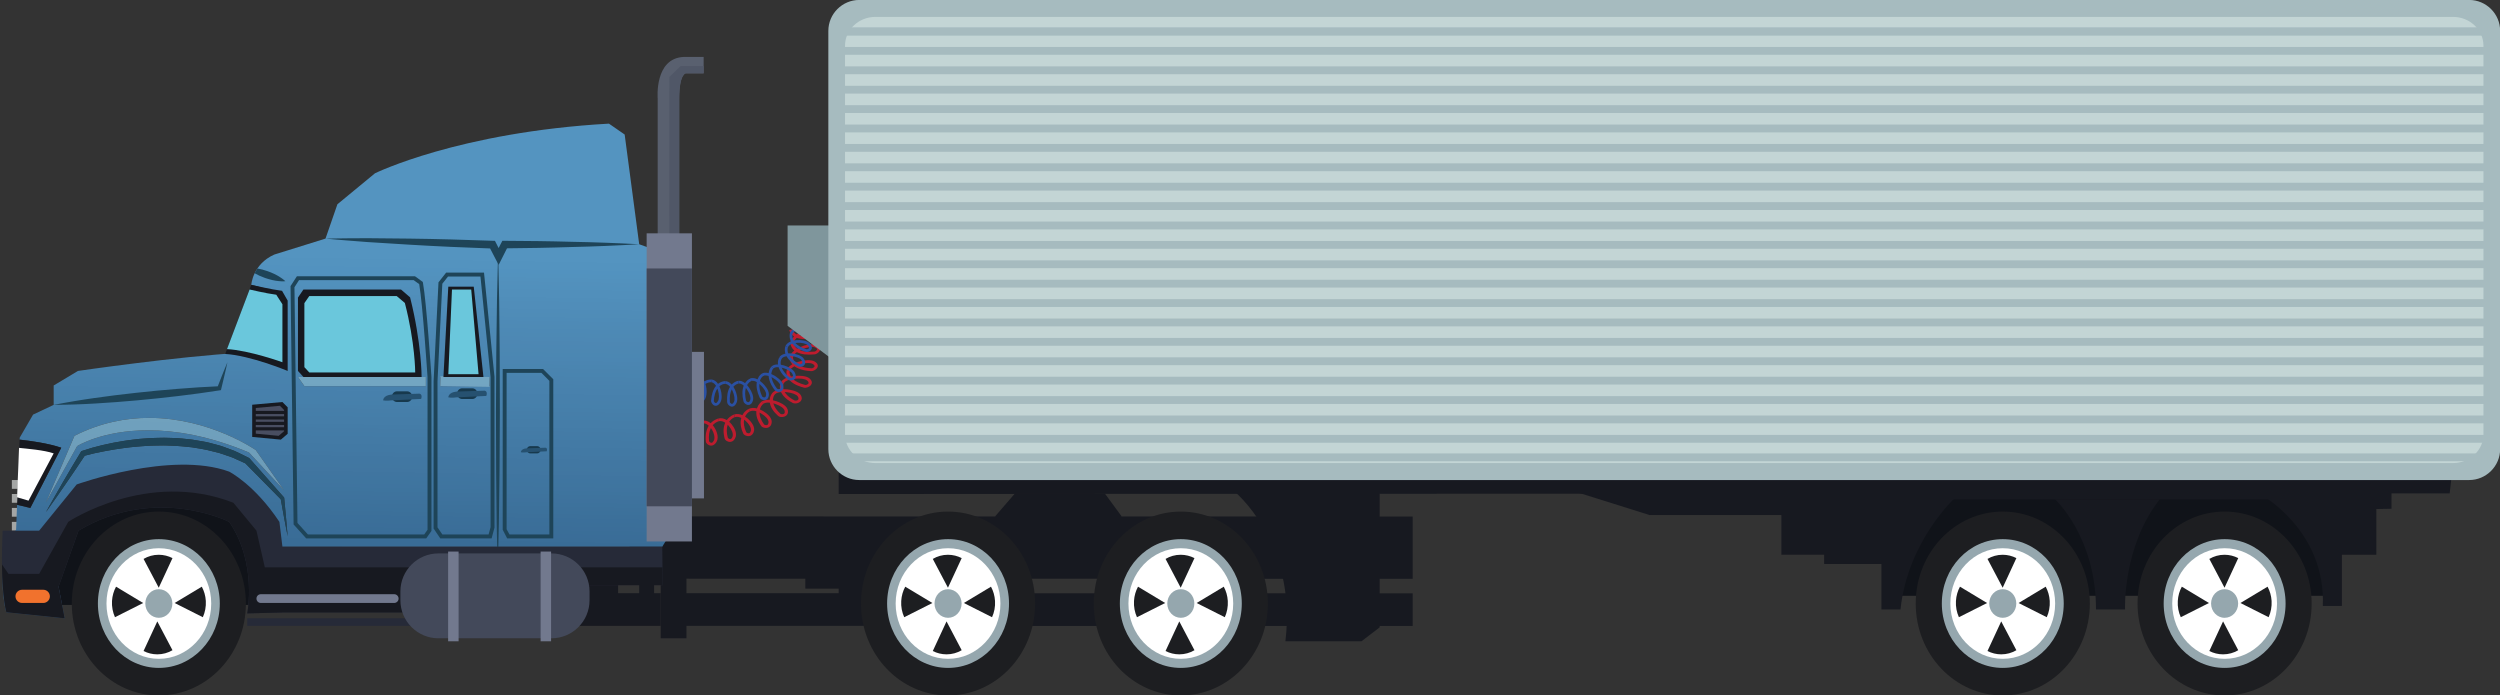 <?xml version="1.0" encoding="UTF-8"?><svg xmlns="http://www.w3.org/2000/svg" xmlns:xlink="http://www.w3.org/1999/xlink" height="100.0" preserveAspectRatio="xMidYMid meet" version="1.0" viewBox="32.7 162.6 359.5 100.0" width="359.5" zoomAndPan="magnify"><rect x="32.7" y="162.6" width="359.5" height="100.0" fill="#333333" stroke="none"/><defs><clipPath id="a"><path d="M 33 180 L 131 180 L 131 252 L 33 252 Z M 33 180"/></clipPath><clipPath id="b"><path d="M 41.988 251.504 L 33.621 250.633 C 33.621 250.633 32.398 247.145 33.621 240.52 L 35.016 238.777 L 35.156 235.188 L 37.062 235.641 L 41.508 226.98 C 39.656 226.344 37.039 225.984 35.527 225.82 L 35.539 225.527 L 37.457 222.219 L 40.418 220.82 L 40.418 218.031 L 43.906 215.941 C 43.906 215.941 58.234 213.848 67.473 213.328 L 70.926 204.086 L 68.836 203.562 C 68.836 203.562 69.008 200.602 72.148 199.203 L 79.508 196.91 L 81.219 191.973 L 86.617 187.523 C 86.617 187.523 98.645 181.598 120.266 180.379 L 122.527 181.945 L 124.617 197.723 L 127.277 198.688 L 128.586 199.16 L 129.32 200.398 L 130.371 202.168 L 130.371 237.211 L 127.934 241.219 L 70.23 241.219 C 70.23 241.219 69.008 236.164 63.781 233.023 C 63.781 233.023 62.004 232.934 59.457 232.934 C 55.004 232.934 48.199 233.215 44.426 234.77 L 41.988 238.43 L 41.117 246.973 L 41.988 251.504 M 73.074 234.395 C 73.402 236.176 73.703 237.961 74.066 239.734 C 73.93 237.898 73.734 236.066 73.57 234.23 L 73.562 234.16 L 73.504 234.09 C 71.871 232.227 70.223 230.383 68.586 228.523 L 68.531 228.469 L 68.465 228.434 L 67.078 227.746 C 66.621 227.504 66.141 227.324 65.652 227.152 C 65.164 226.984 64.691 226.77 64.191 226.641 L 62.699 226.246 C 62.199 226.113 61.688 226.059 61.18 225.961 C 60.676 225.863 60.168 225.781 59.656 225.742 C 59.148 225.695 58.637 225.629 58.125 225.598 L 56.586 225.555 C 56.488 225.551 56.391 225.547 56.293 225.547 C 55.879 225.547 55.465 225.57 55.051 225.574 C 54.539 225.578 54.031 225.617 53.523 225.656 C 53.012 225.691 52.5 225.727 51.996 225.801 C 51.488 225.871 50.98 225.918 50.477 226.008 C 49.473 226.172 48.469 226.352 47.477 226.594 C 46.48 226.828 45.508 227.102 44.527 227.434 L 44.391 227.48 L 44.324 227.594 C 43.473 229.031 42.594 230.453 41.766 231.906 C 40.938 233.359 40.09 234.805 39.285 236.273 C 40.27 234.918 41.207 233.531 42.164 232.16 C 43.094 230.832 43.977 229.473 44.887 228.129 C 45.793 227.879 46.734 227.664 47.672 227.496 C 48.652 227.309 49.637 227.141 50.621 227.016 C 51.113 226.938 51.613 226.906 52.105 226.852 C 52.602 226.797 53.098 226.77 53.594 226.734 C 54.078 226.703 54.559 226.672 55.043 226.672 C 55.055 226.672 55.07 226.672 55.086 226.672 C 55.449 226.668 55.816 226.652 56.18 226.652 C 56.312 226.652 56.441 226.656 56.574 226.66 C 57.566 226.691 58.551 226.734 59.535 226.848 C 60.031 226.879 60.52 226.949 61.008 227.039 C 61.488 227.133 61.984 227.18 62.465 227.305 L 63.898 227.656 C 64.383 227.766 64.836 227.961 65.305 228.105 C 65.773 228.258 66.238 228.414 66.68 228.641 L 67.977 229.227 C 69.676 230.945 71.363 232.68 73.074 234.395 M 54.148 222.691 C 50.793 222.691 47.129 223.375 43.406 225.273 L 39.285 234.898 L 43.797 226.75 C 43.797 226.75 47.379 224.477 54 224.477 C 57.844 224.477 62.719 225.242 68.508 227.672 L 73.551 233.113 L 69.484 227.324 C 69.484 227.324 62.871 222.691 54.148 222.691 M 96.031 216.812 L 96.031 218.125 L 103.09 218.125 L 103.09 216.812 L 96.031 216.812 M 75.547 216.812 L 76.469 218.125 L 93.938 218.125 L 93.938 216.812 L 75.547 216.812"/></clipPath><clipPath id="c"><path d="M 41.988 251.504 L 33.621 250.633 C 33.621 250.633 32.398 247.145 33.621 240.52 L 35.016 238.777 L 35.156 235.188 L 37.062 235.641 L 41.508 226.98 C 39.656 226.344 37.039 225.984 35.527 225.82 L 35.539 225.527 L 37.457 222.219 L 40.418 220.82 L 40.418 218.031 L 43.906 215.941 C 43.906 215.941 58.234 213.848 67.473 213.328 L 70.926 204.086 L 68.836 203.562 C 68.836 203.562 69.008 200.602 72.148 199.203 L 79.508 196.91 L 81.219 191.973 L 86.617 187.523 C 86.617 187.523 98.645 181.598 120.266 180.379 L 122.527 181.945 L 124.617 197.723 L 127.277 198.688 L 128.586 199.16 L 129.32 200.398 L 130.371 202.168 L 130.371 237.211 L 127.934 241.219 L 70.23 241.219 C 70.23 241.219 69.008 236.164 63.781 233.023 C 63.781 233.023 62.004 232.934 59.457 232.934 C 55.004 232.934 48.199 233.215 44.426 234.77 L 41.988 238.43 L 41.117 246.973 L 41.988 251.504 M 73.074 234.395 C 73.402 236.176 73.703 237.961 74.066 239.734 C 73.93 237.898 73.734 236.066 73.57 234.23 L 73.562 234.16 L 73.504 234.09 C 71.871 232.227 70.223 230.383 68.586 228.523 L 68.531 228.469 L 68.465 228.434 L 67.078 227.746 C 66.621 227.504 66.141 227.324 65.652 227.152 C 65.164 226.984 64.691 226.77 64.191 226.641 L 62.699 226.246 C 62.199 226.113 61.688 226.059 61.18 225.961 C 60.676 225.863 60.168 225.781 59.656 225.742 C 59.148 225.695 58.637 225.629 58.125 225.598 L 56.586 225.555 C 56.488 225.551 56.391 225.547 56.293 225.547 C 55.879 225.547 55.465 225.57 55.051 225.574 C 54.539 225.578 54.031 225.617 53.523 225.656 C 53.012 225.691 52.5 225.727 51.996 225.801 C 51.488 225.871 50.98 225.918 50.477 226.008 C 49.473 226.172 48.469 226.352 47.477 226.594 C 46.48 226.828 45.508 227.102 44.527 227.434 L 44.391 227.48 L 44.324 227.594 C 43.473 229.031 42.594 230.453 41.766 231.906 C 40.938 233.359 40.09 234.805 39.285 236.273 C 40.27 234.918 41.207 233.531 42.164 232.16 C 43.094 230.832 43.977 229.473 44.887 228.129 C 45.793 227.879 46.734 227.664 47.672 227.496 C 48.652 227.309 49.637 227.141 50.621 227.016 C 51.113 226.938 51.613 226.906 52.105 226.852 C 52.602 226.797 53.098 226.77 53.594 226.734 C 54.078 226.703 54.559 226.672 55.043 226.672 C 55.055 226.672 55.07 226.672 55.086 226.672 C 55.449 226.668 55.816 226.652 56.18 226.652 C 56.312 226.652 56.441 226.656 56.574 226.66 C 57.566 226.691 58.551 226.734 59.535 226.848 C 60.031 226.879 60.52 226.949 61.008 227.039 C 61.488 227.133 61.984 227.18 62.465 227.305 L 63.898 227.656 C 64.383 227.766 64.836 227.961 65.305 228.105 C 65.773 228.258 66.238 228.414 66.68 228.641 L 67.977 229.227 C 69.676 230.945 71.363 232.68 73.074 234.395 M 54.148 222.691 C 50.793 222.691 47.129 223.375 43.406 225.273 L 39.285 234.898 L 43.797 226.75 C 43.797 226.75 47.379 224.477 54 224.477 C 57.844 224.477 62.719 225.242 68.508 227.672 L 73.551 233.113 L 69.484 227.324 C 69.484 227.324 62.871 222.691 54.148 222.691 M 96.031 216.812 L 96.031 218.125 L 103.09 218.125 L 103.09 216.812 L 96.031 216.812 M 75.547 216.812 L 76.469 218.125 L 93.938 218.125 L 93.938 216.812 L 75.547 216.812"/></clipPath><clipPath id="e"><path d="M 96.031 216.812 L 103.09 216.812 L 103.09 218.125 L 96.031 218.125 Z M 96.031 216.812"/></clipPath><clipPath id="g"><path d="M 75 216 L 94 216 L 94 219 L 75 219 Z M 75 216"/></clipPath><clipPath id="h"><path d="M 93.938 218.125 L 76.469 218.125 L 75.547 216.812 L 93.938 216.812 L 93.938 218.125"/></clipPath><clipPath id="i"><path d="M 93.938 218.125 L 76.469 218.125 L 75.547 216.812 L 93.938 216.812 L 93.938 218.125"/></clipPath><clipPath id="k"><path d="M 39 222 L 74 222 L 74 235 L 39 235 Z M 39 222"/></clipPath><clipPath id="l"><path d="M 39.285 234.898 L 43.406 225.273 C 47.129 223.375 50.793 222.691 54.148 222.691 C 62.871 222.691 69.484 227.324 69.484 227.324 L 73.551 233.113 L 68.508 227.672 C 62.719 225.242 57.844 224.477 54 224.477 C 47.379 224.477 43.797 226.75 43.797 226.75 L 39.285 234.898"/></clipPath><clipPath id="m"><path d="M 39.285 234.898 L 43.406 225.273 C 47.129 223.375 50.793 222.691 54.148 222.691 C 62.871 222.691 69.484 227.324 69.484 227.324 L 73.551 233.113 L 68.508 227.672 C 62.719 225.242 57.844 224.477 54 224.477 C 47.379 224.477 43.797 226.75 43.797 226.75 L 39.285 234.898"/></clipPath><linearGradient gradientTransform="matrix(-.784 50.73 -50.73 -.784 82.388 198.743)" gradientUnits="userSpaceOnUse" id="d" x1="-.377" x2="1.055" xlink:actuate="onLoad" xlink:show="other" xlink:type="simple" xmlns:xlink="http://www.w3.org/1999/xlink" y1="0" y2="0"><stop offset="0" stop-color="#5494c0"/><stop offset=".25" stop-color="#5494c0"/><stop offset=".266" stop-color="#5494c0"/><stop offset=".273" stop-color="#5494c0"/><stop offset=".281" stop-color="#5393bf"/><stop offset=".289" stop-color="#5393bf"/><stop offset=".297" stop-color="#5292bf"/><stop offset=".305" stop-color="#5292be"/><stop offset=".313" stop-color="#5291bd"/><stop offset=".32" stop-color="#5290bc"/><stop offset=".328" stop-color="#5190bc"/><stop offset=".336" stop-color="#518fbb"/><stop offset=".344" stop-color="#518fbb"/><stop offset=".352" stop-color="#508eba"/><stop offset=".359" stop-color="#508db9"/><stop offset=".367" stop-color="#508db9"/><stop offset=".375" stop-color="#4f8cb8"/><stop offset=".383" stop-color="#4f8cb7"/><stop offset=".391" stop-color="#4e8bb7"/><stop offset=".398" stop-color="#4e8ab6"/><stop offset=".406" stop-color="#4e8ab5"/><stop offset=".414" stop-color="#4d89b5"/><stop offset=".422" stop-color="#4d89b4"/><stop offset=".43" stop-color="#4d88b4"/><stop offset=".438" stop-color="#4d87b3"/><stop offset=".445" stop-color="#4c87b3"/><stop offset=".453" stop-color="#4c87b2"/><stop offset=".461" stop-color="#4b87b2"/><stop offset=".469" stop-color="#4b86b2"/><stop offset=".477" stop-color="#4b85b1"/><stop offset=".484" stop-color="#4a85b0"/><stop offset=".492" stop-color="#4a84af"/><stop offset=".5" stop-color="#4984af"/><stop offset=".508" stop-color="#4983ae"/><stop offset=".516" stop-color="#4982ae"/><stop offset=".523" stop-color="#4882ad"/><stop offset=".531" stop-color="#4881ad"/><stop offset=".547" stop-color="#4780ac"/><stop offset=".555" stop-color="#4780ab"/><stop offset=".563" stop-color="#4680ab"/><stop offset=".57" stop-color="#467faa"/><stop offset=".578" stop-color="#467ea9"/><stop offset=".586" stop-color="#457ea9"/><stop offset=".594" stop-color="#457da8"/><stop offset=".602" stop-color="#457da8"/><stop offset=".609" stop-color="#447ca7"/><stop offset=".617" stop-color="#447ba6"/><stop offset=".625" stop-color="#437ba6"/><stop offset=".633" stop-color="#437aa5"/><stop offset=".641" stop-color="#437aa5"/><stop offset=".648" stop-color="#4279a4"/><stop offset=".656" stop-color="#4279a4"/><stop offset=".664" stop-color="#4278a3"/><stop offset=".672" stop-color="#4177a2"/><stop offset=".68" stop-color="#4177a2"/><stop offset=".688" stop-color="#4177a1"/><stop offset=".695" stop-color="#4176a1"/><stop offset=".703" stop-color="#4075a0"/><stop offset=".711" stop-color="#3f75a0"/><stop offset=".719" stop-color="#3f759f"/><stop offset=".727" stop-color="#3f749f"/><stop offset=".734" stop-color="#3e749e"/><stop offset=".742" stop-color="#3e739d"/><stop offset=".75" stop-color="#3e729d"/><stop offset=".758" stop-color="#3d729c"/><stop offset=".766" stop-color="#3d719b"/><stop offset=".773" stop-color="#3c719b"/><stop offset=".781" stop-color="#3c709a"/><stop offset=".789" stop-color="#3b6f9a"/><stop offset=".797" stop-color="#3b6f99"/><stop offset=".805" stop-color="#3b6e99"/><stop offset=".813" stop-color="#3a6e98"/><stop offset=".82" stop-color="#3a6d98"/><stop offset=".828" stop-color="#3a6d97"/><stop offset=".836" stop-color="#396c96"/><stop offset=".844" stop-color="#396c96"/><stop offset=".852" stop-color="#386b95"/><stop offset=".859" stop-color="#386a95"/><stop offset=".863" stop-color="#386a94"/><stop offset=".867" stop-color="#386994"/><stop offset=".871" stop-color="#386993"/><stop offset=".875" stop-color="#376993"/><stop offset=".883" stop-color="#376892"/><stop offset=".891" stop-color="#376892"/><stop offset=".898" stop-color="#376791"/><stop offset=".906" stop-color="#366791"/><stop offset=".914" stop-color="#366690"/><stop offset=".922" stop-color="#356690"/><stop offset=".93" stop-color="#35658f"/><stop offset=".938" stop-color="#34648e"/><stop offset=".945" stop-color="#34648e"/><stop offset=".953" stop-color="#34638d"/><stop offset=".969" stop-color="#33638c"/><stop offset="1" stop-color="#33628c"/></linearGradient><linearGradient gradientTransform="matrix(-.784 50.73 -50.73 -.784 82.388 198.743)" gradientUnits="userSpaceOnUse" id="f" x1=".35" x2=".378" xlink:actuate="onLoad" xlink:show="other" xlink:type="simple" xmlns:xlink="http://www.w3.org/1999/xlink" y1="0" y2="0"><stop offset="0" stop-color="#73a6c3"/><stop offset=".5" stop-color="#73a6c2"/><stop offset="1" stop-color="#73a5c2"/></linearGradient><linearGradient gradientTransform="matrix(-.784 50.73 -50.73 -.784 82.388 198.743)" gradientUnits="userSpaceOnUse" id="j" x1=".353" x2=".384" xlink:actuate="onLoad" xlink:show="other" xlink:type="simple" xmlns:xlink="http://www.w3.org/1999/xlink" y1="0" y2="0"><stop offset="0" stop-color="#73a6c2"/><stop offset=".5" stop-color="#73a6c2"/><stop offset="1" stop-color="#72a5c1"/></linearGradient><linearGradient gradientTransform="matrix(-.784 50.73 -50.73 -.784 82.388 198.743)" gradientUnits="userSpaceOnUse" id="n" x1=".475" x2=".726" xlink:actuate="onLoad" xlink:show="other" xlink:type="simple" xmlns:xlink="http://www.w3.org/1999/xlink" y1="0" y2="0"><stop offset="0" stop-color="#70a1bd"/><stop offset=".125" stop-color="#6fa0bd"/><stop offset=".188" stop-color="#6fa0bc"/><stop offset=".25" stop-color="#6f9fbc"/><stop offset=".313" stop-color="#6e9fbb"/><stop offset=".375" stop-color="#6e9eba"/><stop offset=".5" stop-color="#6d9db9"/><stop offset=".563" stop-color="#6d9cb8"/><stop offset=".625" stop-color="#6d9bb8"/><stop offset=".688" stop-color="#6c9bb7"/><stop offset=".75" stop-color="#6c9ab7"/><stop offset=".813" stop-color="#6c9ab6"/><stop offset=".875" stop-color="#6b99b6"/><stop offset=".938" stop-color="#6b99b5"/><stop offset="1" stop-color="#6a98b5"/></linearGradient></defs><g><g><path d="M 376.598 235.758 L 304.859 237.031 L 301.461 236.664 L 269.906 236.664 L 244.805 228.781 L 376.598 228.781 L 376.598 235.758" fill="#171920"/></g><g><path d="M 304.816 248.277 L 367.184 248.277 L 365.875 234.418 L 310.004 234.418 L 304.16 236.664 L 304.816 248.277" fill="#101319"/></g><g><path d="M 153.301 229.418 L 153.301 233.637 L 384.965 233.547 L 385.461 229.188 L 153.301 229.418" fill="#171920"/></g><g><path d="M 134.926 224.152 C 134.672 224.648 134.582 225.281 134.664 226.035 C 134.68 226.105 134.844 226.277 135.004 226.277 C 135.176 226.277 135.305 226.047 135.371 225.906 C 135.555 225.496 135.355 224.73 134.926 224.152 Z M 135.207 226.633 C 135.094 226.676 134.992 226.684 134.914 226.676 C 134.551 226.66 134.219 226.352 134.203 226.109 C 134.105 225.188 134.246 224.418 134.621 223.82 C 134.363 223.586 134.094 223.465 133.848 223.48 L 133.855 223.082 C 134.211 223.055 134.57 223.188 134.898 223.461 L 134.988 223.363 C 135.48 222.891 136.016 222.777 136.035 222.773 L 136.09 223.164 C 136.086 223.164 135.684 223.254 135.32 223.609 L 135.191 223.75 L 135.234 223.801 C 135.723 224.395 136.086 225.371 135.797 226.02 C 135.621 226.395 135.398 226.562 135.207 226.633" fill="#be1c2e"/></g><g><path d="M 137.344 223.68 C 137.16 224.191 137.164 224.82 137.363 225.547 C 137.391 225.613 137.578 225.762 137.738 225.746 C 137.906 225.727 138.008 225.484 138.051 225.344 C 138.16 224.984 137.941 224.379 137.52 223.871 Z M 137.918 226.102 L 137.711 226.145 C 137.312 226.172 136.961 225.883 136.91 225.676 C 136.672 224.781 136.699 224.016 136.992 223.387 C 136.734 223.215 136.426 223.098 136.09 223.164 L 136.035 222.773 C 136.438 222.691 136.836 222.77 137.219 223.004 L 137.297 222.898 C 137.719 222.387 138.23 222.215 138.254 222.211 L 138.367 222.582 L 138.312 222.395 L 138.371 222.582 C 138.359 222.582 137.98 222.719 137.66 223.105 L 137.555 223.254 C 137.676 223.355 137.789 223.477 137.902 223.609 C 138.289 224.074 138.672 224.82 138.496 225.406 C 138.355 225.848 138.117 226.031 137.918 226.102" fill="#be1c2e"/></g><g><path d="M 139.699 222.945 C 139.602 223.473 139.703 224.078 140.012 224.762 C 140.047 224.824 140.258 224.945 140.422 224.906 C 140.594 224.863 140.66 224.621 140.684 224.477 C 140.734 224.113 140.422 223.562 139.906 223.109 Z M 140.586 225.27 L 140.449 225.305 C 140.066 225.367 139.66 225.156 139.578 224.934 C 139.199 224.102 139.105 223.352 139.301 222.699 C 139.008 222.559 138.688 222.484 138.367 222.586 L 138.258 222.207 C 138.641 222.09 139.047 222.121 139.465 222.301 L 139.52 222.191 C 139.828 221.676 140.262 221.445 140.348 221.406 L 140.531 221.754 C 140.516 221.762 140.168 221.93 139.926 222.344 L 139.844 222.504 C 139.98 222.59 140.113 222.691 140.25 222.809 C 140.734 223.234 141.223 223.898 141.141 224.48 C 141.062 224.992 140.797 225.191 140.586 225.27" fill="#be1c2e"/></g><g><path d="M 141.918 221.926 C 141.922 222.449 142.141 223.023 142.574 223.641 C 142.621 223.695 142.859 223.773 143.02 223.715 C 143.195 223.648 143.219 223.395 143.211 223.25 C 143.191 222.898 142.77 222.418 142.156 222.059 Z M 143.148 224.086 L 143.113 224.098 C 142.738 224.215 142.289 224.066 142.172 223.867 C 141.637 223.113 141.398 222.402 141.469 221.742 C 141.105 221.629 140.789 221.637 140.527 221.758 L 140.352 221.406 C 140.703 221.238 141.105 221.215 141.551 221.332 L 141.586 221.23 C 141.68 220.973 141.82 220.742 141.98 220.578 C 142.258 220.293 142.324 220.301 142.41 220.309 L 142.355 220.508 L 142.492 220.656 C 142.48 220.664 142.41 220.723 142.316 220.816 C 142.25 220.883 142.121 221.039 142.023 221.312 L 141.973 221.477 C 142.125 221.539 142.281 221.621 142.441 221.715 C 143.016 222.055 143.641 222.617 143.672 223.188 C 143.691 223.789 143.367 224.008 143.148 224.086" fill="#be1c2e"/></g><g><path d="M 143.902 220.602 C 144.031 221.105 144.387 221.617 144.953 222.125 C 145.012 222.164 145.266 222.207 145.426 222.109 C 145.586 222.016 145.562 221.793 145.516 221.621 C 145.41 221.293 144.883 220.922 144.164 220.684 C 144.074 220.652 143.984 220.625 143.902 220.602 Z M 145.496 222.508 C 145.152 222.633 144.742 222.566 144.598 222.41 C 143.898 221.789 143.496 221.148 143.402 220.504 C 143.016 220.461 142.707 220.512 142.484 220.66 L 142.23 220.355 C 142.539 220.145 142.922 220.059 143.391 220.094 L 143.395 220 C 143.445 219.453 143.75 219.121 143.809 219.062 L 144.203 219.129 L 144.141 219.305 C 144.133 219.312 143.895 219.559 143.855 219.988 L 143.848 220.16 C 144.012 220.195 144.188 220.242 144.371 220.305 C 144.691 220.41 145.754 220.812 145.961 221.48 C 146.133 222.094 145.809 222.359 145.602 222.465 L 145.496 222.508" fill="#be1c2e"/></g><g><path d="M 145.535 218.973 L 145.703 219.215 C 146 219.59 146.434 219.922 146.984 220.199 C 147.031 220.219 147.246 220.23 147.391 220.145 C 147.613 220.012 147.531 219.781 147.422 219.609 C 147.234 219.324 146.605 219.078 145.812 218.992 C 145.719 218.984 145.625 218.977 145.535 218.973 Z M 147.445 220.551 C 147.168 220.648 146.859 220.625 146.719 220.555 C 146.117 220.246 145.645 219.883 145.312 219.465 C 145.188 219.305 145.086 219.145 145.012 218.98 L 144.809 219.008 C 144.484 219.062 144.277 219.152 144.148 219.297 L 143.801 219.07 C 144.012 218.84 144.324 218.688 144.77 218.613 L 144.875 218.598 L 144.859 218.508 C 144.828 218.266 144.84 218.023 144.895 217.828 C 144.941 217.652 145.012 217.547 145.02 217.531 L 145.41 217.703 L 145.215 217.617 L 145.41 217.703 C 145.41 217.703 145.371 217.77 145.34 217.879 C 145.316 217.965 145.281 218.148 145.316 218.41 L 145.352 218.566 C 145.531 218.562 145.723 218.574 145.918 218.594 C 146.27 218.633 147.453 218.805 147.832 219.387 C 148.156 219.898 147.938 220.277 147.621 220.465 L 147.445 220.551" fill="#be1c2e"/></g><g><path d="M 146.723 217.098 C 147.031 217.402 147.559 217.723 148.5 217.961 C 148.586 217.977 148.855 217.895 148.949 217.758 C 149.047 217.617 148.906 217.441 148.77 217.32 C 148.504 217.086 147.793 216.977 147.004 217.059 C 146.906 217.07 146.812 217.086 146.723 217.098 Z M 148.828 218.297 C 148.637 218.363 148.438 218.387 148.312 218.344 C 147.121 218.043 146.527 217.605 146.199 217.215 C 145.801 217.328 145.539 217.488 145.418 217.695 L 145.012 217.543 C 145.188 217.254 145.508 217.031 145.969 216.875 L 145.93 216.797 C 145.789 216.516 145.777 216.273 145.789 216.117 C 145.801 215.973 145.824 215.867 145.824 215.848 L 146.055 215.859 L 146.211 215.695 L 146.277 215.879 C 146.277 215.895 146.258 215.977 146.25 216.098 C 146.242 216.211 146.25 216.391 146.352 216.602 L 146.438 216.75 C 146.609 216.715 146.797 216.684 146.996 216.66 C 147.738 216.586 148.684 216.641 149.117 217.023 C 149.602 217.465 149.441 217.812 149.305 217.98 C 149.188 218.121 149.012 218.23 148.828 218.297" fill="#be1c2e"/></g><g><path d="M 147.438 215.062 C 147.523 215.113 147.617 215.164 147.727 215.211 C 148.184 215.418 148.762 215.535 149.434 215.566 C 149.52 215.566 149.762 215.453 149.824 215.312 C 149.895 215.156 149.684 215.004 149.551 214.926 C 149.227 214.742 148.488 214.762 147.719 214.977 C 147.617 215.004 147.523 215.031 147.438 215.062 Z M 149.656 215.914 C 149.547 215.957 149.434 215.977 149.344 215.969 C 148.621 215.934 147.992 215.805 147.48 215.574 C 147.277 215.484 147.102 215.383 146.945 215.27 L 146.77 215.371 C 146.488 215.551 146.328 215.715 146.277 215.891 L 145.832 215.832 C 145.918 215.547 146.145 215.293 146.531 215.055 L 146.641 214.988 L 146.57 214.902 C 146.23 214.445 146.27 213.988 146.27 213.973 L 146.73 213.957 C 146.73 213.961 146.707 214.309 146.965 214.656 L 147.07 214.781 C 147.242 214.711 147.426 214.648 147.621 214.594 C 148.348 214.395 149.309 214.285 149.832 214.578 C 150.406 214.914 150.332 215.27 150.234 215.453 C 150.125 215.66 149.887 215.832 149.656 215.914" fill="#be1c2e"/></g><g><path d="M 147.73 212.965 C 148.254 213.18 148.961 213.242 149.848 213.156 C 149.93 213.145 150.148 213.004 150.188 212.863 C 150.227 212.711 149.984 212.598 149.84 212.539 C 149.477 212.41 148.719 212.531 148.004 212.836 C 147.922 212.871 147.828 212.914 147.73 212.965 Z M 150.012 213.516 L 149.836 213.559 C 148.758 213.664 147.898 213.555 147.285 213.234 C 147.012 213.434 146.773 213.68 146.73 213.969 L 146.27 213.961 C 146.324 213.621 146.555 213.297 146.93 213.004 L 146.836 212.926 C 146.426 212.527 146.352 212.059 146.387 211.961 L 146.605 211.996 L 146.836 211.965 C 146.836 211.969 146.863 212.32 147.188 212.633 L 147.32 212.738 C 147.477 212.648 147.652 212.562 147.84 212.48 C 148.492 212.199 149.465 211.953 150.059 212.168 C 150.688 212.402 150.684 212.75 150.625 212.934 C 150.547 213.191 150.266 213.426 150.012 213.516" fill="#be1c2e"/></g><g><path d="M 147.684 210.859 C 148.23 211 148.965 210.984 149.844 210.809 C 149.914 210.785 150.133 210.621 150.148 210.48 C 150.164 210.332 149.875 210.25 149.754 210.223 C 149.355 210.133 148.609 210.328 147.945 210.699 C 147.855 210.75 147.77 210.805 147.684 210.859 Z M 149.98 211.176 L 149.895 211.195 C 148.805 211.418 147.926 211.41 147.277 211.176 L 147.145 211.312 C 146.926 211.547 146.828 211.758 146.836 211.969 L 146.375 212.027 C 146.359 211.715 146.504 211.398 146.797 211.086 L 146.891 210.988 C 146.289 210.617 146.211 210.109 146.203 210.051 L 146.664 209.965 C 146.664 209.98 146.723 210.383 147.219 210.672 L 147.242 210.684 C 147.391 210.574 147.555 210.469 147.73 210.367 C 148.527 209.926 149.387 209.711 149.914 209.832 C 150.578 209.984 150.633 210.312 150.605 210.492 C 150.559 210.809 150.227 211.086 149.98 211.176" fill="#be1c2e"/></g><g><path d="M 133.82 218.105 C 133.48 218.484 133.234 219.051 133.082 219.785 C 133.074 219.855 133.152 220.07 133.281 220.129 C 133.418 220.188 133.586 220.016 133.676 219.906 C 133.938 219.582 133.996 218.793 133.82 218.105 Z M 133.34 220.531 C 133.238 220.531 133.156 220.504 133.098 220.477 C 132.816 220.336 132.645 219.934 132.699 219.699 C 132.883 218.801 133.215 218.125 133.68 217.688 C 133.543 217.379 133.363 217.172 133.164 217.105 L 133.285 216.734 C 133.57 216.828 133.816 217.074 134 217.441 L 134.098 217.383 C 134.617 217.102 135.07 217.18 135.09 217.184 L 135.02 217.57 C 135.016 217.57 134.676 217.516 134.285 217.727 L 134.145 217.812 L 134.164 217.879 C 134.383 218.602 134.391 219.645 133.98 220.152 C 133.734 220.449 133.512 220.531 133.34 220.531" fill="#2a50a3"/></g><g><path d="M 135.859 218.477 C 135.57 218.898 135.395 219.492 135.348 220.246 C 135.348 220.316 135.453 220.52 135.586 220.559 C 135.723 220.598 135.867 220.402 135.941 220.285 C 136.133 219.984 136.133 219.34 135.945 218.719 Z M 135.621 220.953 L 135.445 220.926 C 135.129 220.812 134.934 220.422 134.953 220.211 C 135.02 219.289 135.258 218.574 135.664 218.086 C 135.516 217.836 135.301 217.617 135.02 217.57 L 135.09 217.184 C 135.426 217.242 135.719 217.453 135.953 217.801 L 136.047 217.73 C 136.52 217.391 136.977 217.402 136.992 217.402 L 136.977 217.797 L 136.984 217.602 L 136.98 217.797 C 136.973 217.793 136.633 217.789 136.273 218.047 L 136.148 218.148 C 136.211 218.289 136.27 218.438 136.32 218.605 C 136.488 219.172 136.582 220.004 136.273 220.492 C 136.039 220.863 135.805 220.953 135.621 220.953" fill="#2a50a3"/></g><g><path d="M 137.922 218.59 C 137.691 219.051 137.605 219.656 137.652 220.402 C 137.66 220.477 137.793 220.656 137.934 220.68 C 138.082 220.699 138.203 220.488 138.262 220.363 C 138.402 220.039 138.312 219.414 138.039 218.812 Z M 137.961 221.074 L 137.844 221.062 C 137.523 220.992 137.266 220.652 137.262 220.418 C 137.199 219.508 137.34 218.77 137.68 218.223 C 137.488 217.988 137.254 217.812 136.977 217.797 L 136.996 217.402 C 137.332 217.422 137.645 217.59 137.918 217.898 L 137.992 217.82 C 138.387 217.438 138.789 217.371 138.867 217.359 L 138.914 217.75 C 138.898 217.754 138.578 217.797 138.27 218.098 L 138.16 218.219 C 138.242 218.348 138.32 218.492 138.395 218.645 C 138.652 219.215 138.852 220 138.617 220.523 C 138.41 220.977 138.145 221.074 137.961 221.074" fill="#2a50a3"/></g><g><path d="M 139.957 218.383 C 139.809 218.879 139.816 219.492 139.988 220.219 C 140.008 220.289 140.172 220.441 140.316 220.441 C 140.477 220.438 140.562 220.203 140.598 220.066 C 140.684 219.73 140.484 219.133 140.105 218.586 Z M 140.312 220.832 L 140.281 220.832 C 139.953 220.816 139.641 220.523 139.605 220.293 C 139.395 219.406 139.414 218.652 139.652 218.059 C 139.398 217.828 139.152 217.727 138.914 217.75 L 138.871 217.359 C 139.195 217.324 139.52 217.438 139.84 217.699 L 139.895 217.613 C 140.039 217.406 140.215 217.234 140.391 217.137 C 140.688 216.961 140.738 216.992 140.805 217.027 L 140.703 217.199 L 140.77 217.383 C 140.758 217.391 140.684 217.414 140.586 217.473 C 140.516 217.516 140.367 217.621 140.215 217.84 L 140.129 217.977 C 140.23 218.09 140.328 218.219 140.43 218.363 C 140.785 218.875 141.117 219.617 140.98 220.164 C 140.82 220.738 140.508 220.832 140.312 220.832" fill="#2a50a3"/></g><g><path d="M 141.895 217.812 C 141.855 218.328 141.984 218.93 142.289 219.602 C 142.32 219.656 142.512 219.781 142.66 219.746 C 142.816 219.715 142.859 219.496 142.871 219.316 C 142.887 218.973 142.574 218.445 142.078 217.977 Z M 142.609 220.145 C 142.305 220.145 141.996 219.945 141.926 219.75 C 141.555 218.926 141.422 218.188 141.531 217.551 C 141.238 217.375 140.98 217.32 140.762 217.387 L 140.648 217.012 C 140.949 216.918 141.277 216.965 141.637 217.156 L 141.664 217.074 C 141.859 216.574 142.191 216.367 142.258 216.332 L 142.551 216.527 L 142.449 216.672 C 142.438 216.68 142.184 216.824 142.027 217.219 L 141.977 217.375 C 142.098 217.465 142.219 217.57 142.348 217.691 C 142.57 217.898 143.289 218.637 143.266 219.34 C 143.227 219.973 142.895 220.109 142.699 220.141 L 142.609 220.145" fill="#2a50a3"/></g><g><path d="M 143.641 216.832 C 143.656 216.926 143.68 217.02 143.707 217.117 C 143.832 217.57 144.078 218.027 144.434 218.48 C 144.465 218.512 144.633 218.598 144.77 218.562 C 144.98 218.516 144.98 218.27 144.945 218.074 C 144.879 217.738 144.449 217.297 143.852 216.945 Z M 144.695 218.965 C 144.449 218.965 144.215 218.836 144.125 218.723 C 143.738 218.23 143.469 217.727 143.328 217.223 C 143.273 217.027 143.238 216.84 143.227 216.66 L 143.059 216.621 C 142.789 216.562 142.602 216.574 142.461 216.664 L 142.246 216.336 C 142.48 216.188 142.77 216.156 143.141 216.234 L 143.23 216.258 L 143.242 216.164 C 143.285 215.926 143.363 215.703 143.461 215.539 C 143.547 215.391 143.637 215.312 143.645 215.305 L 143.902 215.598 L 143.773 215.449 L 143.902 215.594 C 143.902 215.594 143.855 215.645 143.801 215.734 C 143.758 215.812 143.676 215.973 143.629 216.23 L 143.613 216.387 C 143.754 216.445 143.898 216.52 144.051 216.605 C 144.316 216.766 145.195 217.324 145.328 218 C 145.441 218.594 145.16 218.875 144.859 218.945 L 144.695 218.965" fill="#2a50a3"/></g><g><path d="M 145.105 215.473 C 145.266 215.863 145.59 216.344 146.262 216.887 C 146.324 216.93 146.562 216.945 146.676 216.848 C 146.789 216.75 146.727 216.539 146.652 216.379 C 146.512 216.062 145.984 215.723 145.34 215.531 Z M 146.426 217.312 C 146.254 217.312 146.094 217.266 146.004 217.184 C 145.152 216.496 144.812 215.887 144.664 215.402 C 144.316 215.375 144.066 215.438 143.91 215.59 L 143.637 215.309 C 143.855 215.094 144.168 214.996 144.578 215.008 L 144.566 214.918 C 144.539 214.605 144.602 214.375 144.652 214.234 C 144.699 214.098 144.75 214.008 144.758 213.992 L 144.934 214.082 L 145.102 213.98 L 145.105 214.176 C 145.098 214.188 145.062 214.262 145.02 214.371 C 144.98 214.477 144.938 214.645 144.957 214.879 L 144.98 215.047 C 145.129 215.074 145.281 215.109 145.449 215.152 C 146.055 215.336 146.781 215.707 147.016 216.219 C 147.27 216.793 147.043 217.066 146.887 217.18 C 146.758 217.273 146.586 217.312 146.426 217.312" fill="#2a50a3"/></g><g><path d="M 146.246 213.801 L 146.434 214.035 C 146.734 214.387 147.152 214.695 147.676 214.949 C 147.738 214.98 147.965 214.957 148.055 214.844 C 148.156 214.723 148.031 214.508 147.949 214.387 C 147.746 214.105 147.16 213.875 146.492 213.812 Z M 147.754 215.355 C 147.652 215.355 147.562 215.336 147.492 215.297 C 146.934 215.023 146.473 214.684 146.137 214.293 C 146.004 214.141 145.891 213.984 145.805 213.828 L 145.637 213.863 C 145.359 213.934 145.191 214.035 145.098 214.188 L 144.766 213.977 C 144.914 213.738 145.164 213.578 145.535 213.484 L 145.641 213.461 L 145.609 213.355 C 145.477 212.809 145.633 212.395 145.641 212.379 L 146.004 212.52 C 146.004 212.523 145.887 212.84 145.988 213.258 L 146.039 213.41 C 146.191 213.402 146.355 213.406 146.527 213.422 C 147.152 213.48 147.938 213.703 148.27 214.16 C 148.625 214.668 148.465 214.977 148.34 215.117 C 148.191 215.277 147.957 215.355 147.754 215.355" fill="#2a50a3"/></g><g><path d="M 147.07 211.926 C 147.422 212.305 147.965 212.605 148.684 212.824 C 148.75 212.844 148.965 212.785 149.031 212.664 C 149.109 212.535 148.953 212.344 148.855 212.242 C 148.605 211.996 147.977 211.855 147.324 211.898 C 147.25 211.902 147.164 211.914 147.07 211.926 Z M 148.715 213.219 L 148.562 213.199 C 147.684 212.93 147.039 212.539 146.645 212.027 C 146.371 212.121 146.117 212.273 146 212.531 L 145.645 212.367 C 145.781 212.07 146.055 211.84 146.434 211.691 L 146.383 211.586 C 146.172 211.07 146.246 210.605 146.301 210.527 L 146.465 210.637 L 146.652 210.684 C 146.652 210.688 146.574 211.027 146.742 211.434 L 146.816 211.574 C 146.965 211.543 147.125 211.52 147.297 211.508 C 147.891 211.469 148.727 211.562 149.133 211.969 C 149.559 212.402 149.461 212.727 149.359 212.883 C 149.227 213.098 148.938 213.219 148.715 213.219" fill="#2a50a3"/></g><g><path d="M 147.637 209.93 C 148.023 210.25 148.605 210.48 149.348 210.613 C 149.41 210.617 149.633 210.539 149.684 210.41 C 149.734 210.277 149.531 210.102 149.441 210.031 C 149.156 209.812 148.516 209.746 147.887 209.867 Z M 149.352 211.004 L 149.277 210.996 C 148.355 210.836 147.668 210.531 147.227 210.09 L 147.078 210.176 C 146.844 210.32 146.703 210.484 146.652 210.688 L 146.273 210.586 C 146.352 210.285 146.555 210.039 146.871 209.844 L 146.973 209.781 C 146.609 209.23 146.688 208.727 146.699 208.668 L 147.086 208.738 C 147.086 208.758 147.016 209.156 147.32 209.594 L 147.336 209.617 C 147.484 209.562 147.645 209.516 147.809 209.484 C 148.562 209.336 149.301 209.43 149.684 209.723 C 150.16 210.09 150.109 210.418 150.035 210.578 C 149.91 210.859 149.57 211.004 149.352 211.004" fill="#2a50a3"/></g><g><path d="M 152.758 195.02 L 145.957 195.02 L 145.957 209.457 L 152.758 214.547 L 152.758 195.02" fill="#7f969c"/></g><g><path d="M 133.93 234.27 L 131.414 234.27 L 131.414 213.199 L 133.93 213.199 L 133.93 234.27" fill="#72798e"/></g><g><path d="M 131.414 254.387 L 127.711 254.387 L 127.711 238.906 L 131.414 238.906 L 131.414 254.387" fill="#171920"/></g><g><path d="M 235.844 245.832 L 123.227 245.816 L 123.227 236.859 L 235.844 236.875 L 235.844 245.832" fill="#171920"/></g><g><path d="M 235.844 252.613 L 130.004 252.598 L 130.004 247.902 L 235.844 247.918 L 235.844 252.613" fill="#171920"/></g><g><path d="M 130.371 176.805 L 130.371 200.398 L 127.277 200.398 L 127.277 176.805 C 127.277 176.805 126.758 170.984 131.004 170.789 L 133.883 170.789 L 133.883 173.145 L 131.332 173.145 C 131.332 173.145 130.371 173.145 130.371 176.805" fill="#59606f"/></g><g><path d="M 128.945 197.133 L 128.953 173.664 L 130.57 172.098 L 133.883 172.098 L 133.883 173.145 L 131.332 173.145 C 131.332 173.145 130.371 173.145 130.371 176.805 L 130.371 197.051 L 128.945 197.133" fill="#505767"/></g><g><path d="M 127.711 252.598 L 115.457 252.598 L 115.457 247.902 L 127.711 247.902 L 127.711 252.598" fill="#171920"/></g><g><path d="M 121.582 249.305 L 116.727 249.305 L 116.727 245.121 L 121.582 245.121 L 121.582 249.305" fill="#171920"/></g><g><path d="M 96.465 252.598 L 68.246 252.598 L 68.246 251.504 L 96.465 251.504 L 96.465 252.598" fill="#262a38"/></g><g><path d="M 38.332 249.586 L 70.781 249.586 L 69.988 240.461 L 65.66 233.637 L 48.266 234.27 L 43.426 236.27 L 39.719 245.574 L 38.332 249.586" fill="#101319"/></g><g><path d="M 34.406 231.629 L 34.406 232.895 L 35.453 232.895 L 35.453 231.629 L 34.406 231.629" fill="#a4a6a5"/></g><g><path d="M 34.406 233.637 L 34.406 234.898 L 35.453 234.898 L 35.453 233.637 L 34.406 233.637" fill="#a4a6a5"/></g><g><path d="M 34.406 235.641 L 34.406 236.902 L 35.453 236.902 L 35.453 235.641 L 34.406 235.641" fill="#a4a6a5"/></g><g><path d="M 34.406 237.645 L 34.406 238.906 L 35.453 238.906 L 35.453 237.645 L 34.406 237.645" fill="#a4a6a5"/></g><g clip-path="url(#a)"><g clip-path="url(#b)"><g clip-path="url(#c)"><path d="M 131.473 180.395 L 32.422 178.863 L 31.301 251.488 L 130.348 253.02 Z M 131.473 180.395" fill="url(#d)"/></g></g></g><g clip-path="url(#e)"><path d="M 103.109 216.812 L 96.031 216.703 L 96.008 218.125 L 103.09 218.234 Z M 103.109 216.812" fill="url(#f)"/></g><g clip-path="url(#g)"><g clip-path="url(#h)"><g clip-path="url(#i)"><path d="M 93.957 216.812 L 75.551 216.527 L 75.527 218.125 L 93.934 218.41 Z M 93.957 216.812" fill="url(#j)"/></g></g></g><g><path d="M 104.27 245.121 C 104.27 245.121 104.211 242.211 104.121 237.848 C 104.098 235.664 104.07 233.117 104.047 230.391 C 104.035 227.664 104.027 224.754 104.02 221.848 C 104.035 218.938 104.055 216.027 104.066 213.301 C 104.105 210.574 104.137 208.027 104.164 205.848 C 104.266 201.48 104.332 198.57 104.332 198.57 C 104.332 198.57 104.395 201.48 104.48 205.848 C 104.504 208.027 104.527 210.574 104.555 213.301 C 104.562 216.027 104.57 218.938 104.578 221.848 C 104.562 224.758 104.547 227.664 104.531 230.395 C 104.496 233.121 104.465 235.664 104.438 237.848 C 104.336 242.211 104.27 245.121 104.27 245.121" fill="#1e4458"/></g><g><path d="M 68.836 203.562 C 68.836 203.562 71.719 204.23 73.258 204.418 L 74.066 205.828 L 74.066 215.941 C 74.066 215.941 68.684 213.703 65.086 213.5 L 68.836 203.562" fill="#171920"/></g><g><path d="M 68.59 204.23 C 68.59 204.23 71.047 204.812 72.426 204.98 L 73.312 206.352 L 73.312 214.688 C 73.312 214.688 68.566 212.98 65.344 212.801 L 68.59 204.23" fill="#6ac7dc"/></g><g><path d="M 76.332 204.23 L 75.547 205.395 L 75.547 215.941 L 76.332 216.812 L 93.328 216.812 C 93.328 216.812 93.328 211.934 91.672 205.359 L 90.363 204.23 L 76.332 204.23" fill="#171920"/></g><g><path d="M 77.172 205.176 L 76.469 206.191 L 76.469 215.398 L 77.172 216.156 L 92.406 216.156 C 92.406 216.156 92.406 211.898 90.918 206.164 L 89.75 205.176 L 77.172 205.176" fill="#6ac7dc"/></g><g><path d="M 96.465 216.812 C 96.465 216.812 100.301 216.812 102.219 216.812 L 100.824 203.824 L 97.164 203.824 L 96.465 216.812" fill="#171920"/></g><g><path d="M 97.168 216.41 C 97.168 216.41 100.066 216.41 101.516 216.41 L 100.461 204.23 L 97.695 204.23 L 97.168 216.41" fill="#6ac7dc"/></g><g><path d="M 76.977 239.457 L 93.703 239.457 L 94.18 238.777 L 94.18 216.812 C 94.172 216.727 93.496 206.441 92.984 203.461 L 92.191 202.887 L 75.699 202.887 L 75.043 203.906 L 75.477 237.797 Z M 93.992 240.02 L 76.73 240.02 L 74.918 238.016 L 74.918 237.91 L 74.48 203.742 L 75.395 202.324 L 92.371 202.324 L 93.496 203.141 L 93.52 203.25 C 94.035 206.109 94.711 216.359 94.742 216.793 L 94.742 238.953 L 93.992 240.02" fill="#1e4458"/></g><g><path d="M 96.309 239.457 L 102.961 239.457 L 103.246 238.395 L 103.246 216.812 L 101.789 202.363 L 97.125 202.363 L 96.305 203.402 L 95.613 217.438 L 95.613 238.43 Z M 103.395 240.02 L 96.012 240.02 L 95.051 238.602 L 95.051 217.422 L 95.754 203.199 L 96.855 201.801 L 102.301 201.801 L 103.805 216.785 L 103.809 238.465 L 103.395 240.02" fill="#1e4458"/></g><g><path d="M 105.961 239.457 L 111.699 239.457 L 111.699 217.363 L 110.559 216.223 L 105.551 216.223 L 105.551 238.707 Z M 112.262 240.02 L 105.629 240.02 L 104.988 238.777 L 104.988 215.66 L 110.789 215.66 L 112.262 217.133 L 112.262 240.02" fill="#1e4458"/></g><g><path d="M 79.508 196.91 C 81.516 196.855 83.52 196.875 85.523 196.852 L 91.531 196.91 C 93.535 196.922 95.539 196.992 97.539 197.031 L 103.547 197.223 L 103.875 197.234 L 104.023 197.527 L 104.891 199.23 L 103.906 199.23 L 104.785 197.523 L 104.938 197.223 L 105.27 197.227 L 110.105 197.27 C 111.719 197.277 113.332 197.34 114.941 197.371 C 116.559 197.418 118.168 197.426 119.781 197.504 C 121.395 197.574 123.008 197.621 124.617 197.723 C 123.008 197.828 121.395 197.887 119.781 197.965 C 118.172 198.051 116.559 198.066 114.945 198.121 C 113.332 198.16 111.723 198.227 110.109 198.246 L 105.27 198.312 L 105.754 198.016 L 104.891 199.73 L 104.406 200.691 L 103.906 199.734 L 103.027 198.035 L 103.508 198.34 L 97.504 198.098 C 95.504 197.988 93.5 197.918 91.504 197.781 L 85.504 197.406 C 83.504 197.238 81.504 197.113 79.508 196.91" fill="#1e4458"/></g><g><path d="M 89.055 219.641 C 89.055 220.062 89.383 220.41 89.785 220.41 L 91.242 220.41 C 91.648 220.41 91.973 220.062 91.973 219.641 C 91.973 219.215 91.648 218.871 91.242 218.871 L 89.785 218.871 C 89.383 218.871 89.055 219.215 89.055 219.641" fill="#17394d"/></g><g><path d="M 93.012 219.207 C 93.012 219.207 93.508 219.262 93.258 219.965 L 88.961 220.176 C 88.961 220.176 88.238 220.277 87.797 220.176 C 87.797 220.176 87.773 219.469 88.961 219.34 L 93.012 219.207" fill="#265170"/></g><g><path d="M 108.453 227.273 C 108.453 227.562 108.68 227.797 108.953 227.797 L 109.945 227.797 C 110.223 227.797 110.441 227.562 110.441 227.273 C 110.441 226.984 110.223 226.75 109.945 226.75 L 108.953 226.75 C 108.68 226.75 108.453 226.984 108.453 227.273" fill="#17394d"/></g><g><path d="M 111.148 226.98 C 111.148 226.98 111.484 227.016 111.316 227.496 L 108.391 227.637 C 108.391 227.637 107.898 227.711 107.598 227.637 C 107.598 227.637 107.582 227.156 108.391 227.07 L 111.148 226.98" fill="#265170"/></g><g><path d="M 98.43 219.207 C 98.43 219.637 98.758 219.98 99.16 219.98 L 100.617 219.98 C 101.02 219.98 101.348 219.637 101.348 219.207 C 101.348 218.781 101.02 218.438 100.617 218.438 L 99.16 218.438 C 98.758 218.438 98.43 218.781 98.43 219.207" fill="#17394d"/></g><g><path d="M 102.387 218.777 C 102.387 218.777 102.879 218.828 102.633 219.535 L 98.332 219.742 C 98.332 219.742 97.613 219.848 97.168 219.742 C 97.168 219.742 97.145 219.039 98.332 218.91 L 102.387 218.777" fill="#265170"/></g><g><path d="M 40.418 220.82 C 41.402 220.613 42.387 220.465 43.371 220.285 C 44.355 220.113 45.344 219.973 46.332 219.828 C 48.309 219.551 50.285 219.297 52.27 219.086 C 54.25 218.863 56.234 218.68 58.223 218.52 C 60.211 218.359 62.203 218.223 64.199 218.141 L 63.941 218.348 C 64.168 217.734 64.418 217.125 64.656 216.516 C 64.895 215.902 65.141 215.293 65.402 214.688 C 65.273 215.332 65.125 215.973 64.969 216.613 C 64.816 217.25 64.676 217.895 64.516 218.527 L 64.469 218.703 L 64.258 218.738 C 62.285 219.051 60.305 219.312 58.328 219.551 C 56.344 219.785 54.363 219.996 52.379 220.176 C 50.395 220.359 48.402 220.504 46.41 220.625 C 45.414 220.68 44.418 220.734 43.418 220.762 C 42.418 220.785 41.422 220.828 40.418 220.82" fill="#1e4458"/></g><g><path d="M 35.156 235.188 L 37.062 235.641 L 41.508 226.98 C 39.656 226.344 37.039 225.984 35.527 225.82 L 35.156 235.188" fill="#171920"/></g><g><path d="M 35.156 234.109 L 36.801 234.594 L 40.418 227.797 C 39.016 227.312 36.586 227.129 35.438 227.004 L 35.156 234.109" fill="#fff"/></g><g><path d="M 33.078 238.906 L 38.332 238.906 L 43.73 232.262 C 43.73 232.262 57.328 227.371 65.66 230.422 C 65.66 230.422 69.301 232.262 72.879 237.645 L 73.312 241.219 L 127.934 241.219 L 127.992 246.754 L 91.574 246.754 L 91.574 250.676 L 73.312 250.676 L 68.246 250.809 C 68.246 250.809 69.73 243.617 65.66 237.645 C 65.66 237.645 55.105 232.262 43.992 238.906 L 41.117 246.973 L 41.988 251.504 L 33.621 250.633 C 33.621 250.633 32.684 247.668 33.078 238.906" fill="#262a38"/></g><g><path d="M 127.965 244.184 L 70.781 244.184 L 69.578 238.906 L 66.266 234.898 C 53.887 230.062 42.512 237.645 42.512 237.645 L 38.332 245.121 L 33.922 245.121 L 32.984 243.766 C 33.043 248.801 33.621 250.633 33.621 250.633 L 41.988 251.504 L 41.117 246.973 L 43.992 238.906 C 55.105 232.262 65.66 237.645 65.66 237.645 C 69.73 243.617 68.246 250.809 68.246 250.809 L 73.312 250.676 L 91.574 250.676 L 91.574 246.754 L 127.992 246.754 L 127.965 244.184" fill="#171920"/></g><g><path d="M 68.059 249.387 C 68.059 256.688 62.457 262.605 55.539 262.605 C 48.629 262.605 43.023 256.688 43.023 249.387 C 43.023 242.086 48.629 236.164 55.539 236.164 C 62.457 236.164 68.059 242.086 68.059 249.387" fill="#1d1e21"/></g><g><path d="M 64.309 249.387 C 64.309 254.5 60.383 258.645 55.539 258.645 C 50.703 258.645 46.777 254.5 46.777 249.387 C 46.777 244.273 50.703 240.129 55.539 240.129 C 60.383 240.129 64.309 244.273 64.309 249.387" fill="#95a7ae"/></g><g><path d="M 63.074 249.387 C 63.074 253.777 59.703 257.34 55.539 257.34 C 51.383 257.34 48.012 253.777 48.012 249.387 C 48.012 244.992 51.383 241.434 55.539 241.434 C 59.703 241.434 63.074 244.992 63.074 249.387" fill="#fff"/></g><g><path d="M 57.488 249.387 C 57.488 250.523 56.617 251.441 55.539 251.441 C 54.465 251.441 53.594 250.523 53.594 249.387 C 53.594 248.25 54.465 247.328 55.539 247.328 C 56.617 247.328 57.488 248.25 57.488 249.387" fill="#95a7ae"/></g><g><path d="M 57.504 242.855 C 56.906 242.551 56.234 242.375 55.527 242.375 C 54.734 242.375 53.988 242.59 53.344 242.973 L 55.527 247.113 L 57.504 242.855" fill="#1d1e21"/></g><g><path d="M 53.344 256.215 C 53.941 256.523 54.609 256.695 55.32 256.695 C 56.113 256.695 56.855 256.48 57.504 256.102 L 55.32 251.957 L 53.344 256.215" fill="#1d1e21"/></g><g><path d="M 49.387 246.965 C 49.059 247.57 48.852 248.27 48.805 249.016 C 48.758 249.852 48.918 250.648 49.234 251.355 L 53.285 249.312 L 49.387 246.965" fill="#1d1e21"/></g><g><path d="M 61.719 246.965 C 62.043 247.57 62.254 248.27 62.297 249.016 C 62.344 249.852 62.184 250.648 61.867 251.355 L 57.816 249.312 L 61.719 246.965" fill="#1d1e21"/></g><g><path d="M 39.871 248.355 C 39.871 248.879 39.449 249.305 38.926 249.305 L 35.875 249.305 C 35.352 249.305 34.926 248.879 34.926 248.355 C 34.926 247.832 35.352 247.406 35.875 247.406 L 38.926 247.406 C 39.449 247.406 39.871 247.832 39.871 248.355" fill="#f1722d"/></g><g><path d="M 90.016 248.676 C 90.016 249.02 89.734 249.305 89.387 249.305 L 70.207 249.305 C 69.855 249.305 69.578 249.02 69.578 248.676 C 69.578 248.328 69.855 248.047 70.207 248.047 L 89.387 248.047 C 89.734 248.047 90.016 248.328 90.016 248.676" fill="#72798e"/></g><g><path d="M 73.312 220.41 L 74.066 221.172 L 74.066 224.984 L 73.086 225.82 L 68.965 225.43 L 68.965 220.801 L 73.312 220.41" fill="#171920"/></g><g><path d="M 72.953 220.953 L 73.551 221.562 L 73.551 224.605 L 72.77 225.273 L 69.484 224.961 L 69.484 221.266 L 72.953 220.953" fill="#494e61"/></g><g><path d="M 73.738 222.141 L 69.293 222.141 L 69.293 221.684 L 73.738 221.684 L 73.738 222.141" fill="#171920"/></g><g><path d="M 73.738 222.926 L 69.293 222.926 L 69.293 222.469 L 73.738 222.469 L 73.738 222.926" fill="#171920"/></g><g><path d="M 73.738 223.711 L 69.293 223.711 L 69.293 223.254 L 73.738 223.254 L 73.738 223.711" fill="#171920"/></g><g><path d="M 73.738 224.492 L 69.293 224.492 L 69.293 224.035 L 73.738 224.035 L 73.738 224.492" fill="#171920"/></g><g><path d="M 117.477 248.91 C 117.477 251.934 115.023 254.387 111.996 254.387 L 95.754 254.387 C 92.727 254.387 90.277 251.934 90.277 248.91 L 90.277 247.652 C 90.277 244.629 92.727 242.18 95.754 242.18 L 111.996 242.18 C 115.023 242.18 117.477 244.629 117.477 247.652 L 117.477 248.91" fill="#43495a"/></g><g><path d="M 98.645 254.816 L 97.141 254.816 L 97.141 241.914 L 98.645 241.914 L 98.645 254.816" fill="#72798e"/></g><g><path d="M 111.945 254.816 L 110.441 254.816 L 110.441 241.914 L 111.945 241.914 L 111.945 254.816" fill="#72798e"/></g><g><path d="M 39.285 236.273 C 40.09 234.805 40.938 233.359 41.766 231.906 C 42.594 230.453 43.473 229.031 44.324 227.594 L 44.391 227.48 L 44.527 227.434 C 45.508 227.102 46.48 226.828 47.477 226.594 C 48.469 226.352 49.473 226.172 50.477 226.008 C 50.98 225.918 51.488 225.871 51.996 225.801 C 52.5 225.727 53.012 225.691 53.523 225.656 C 54.031 225.617 54.539 225.578 55.051 225.574 C 55.562 225.57 56.074 225.535 56.586 225.555 L 58.125 225.598 C 58.637 225.629 59.148 225.695 59.656 225.742 C 60.168 225.781 60.676 225.863 61.18 225.961 C 61.688 226.059 62.199 226.113 62.699 226.246 L 64.191 226.641 C 64.691 226.77 65.164 226.984 65.652 227.152 C 66.141 227.324 66.621 227.504 67.078 227.746 L 68.465 228.434 L 68.531 228.469 L 68.586 228.523 C 70.223 230.383 71.871 232.227 73.504 234.09 L 73.562 234.16 L 73.57 234.23 C 73.734 236.066 73.93 237.898 74.066 239.734 C 73.695 237.93 73.391 236.113 73.055 234.305 L 73.121 234.445 C 71.375 232.691 69.648 230.918 67.906 229.156 L 68.027 229.246 L 66.68 228.641 C 66.238 228.414 65.773 228.258 65.305 228.105 C 64.836 227.961 64.383 227.766 63.898 227.656 L 62.465 227.305 C 61.984 227.18 61.488 227.133 61.008 227.039 C 60.52 226.949 60.031 226.879 59.535 226.848 C 58.551 226.734 57.566 226.691 56.574 226.66 C 56.078 226.641 55.582 226.668 55.086 226.672 C 54.586 226.668 54.09 226.703 53.594 226.734 C 53.098 226.77 52.602 226.797 52.105 226.852 C 51.613 226.906 51.113 226.938 50.621 227.016 C 49.637 227.141 48.652 227.309 47.672 227.496 C 46.695 227.676 45.711 227.898 44.77 228.16 L 44.969 228.004 C 44.031 229.387 43.125 230.789 42.164 232.16 C 41.207 233.531 40.27 234.918 39.285 236.273" fill="#1e4458"/></g><g clip-path="url(#k)"><g clip-path="url(#l)"><g clip-path="url(#m)"><path d="M 73.738 222.691 L 39.293 222.16 L 39.098 234.895 L 73.543 235.43 Z M 73.738 222.691" fill="url(#n)"/></g></g></g><g><path d="M 69.715 201.207 C 69.555 201.441 69.426 201.676 69.32 201.895 C 69.746 202.145 70.273 202.383 70.82 202.574 C 71.508 202.812 72.219 202.977 72.781 203.023 C 73.336 203.086 73.738 203.039 73.738 203.039 C 73.738 203.039 73.453 202.758 72.977 202.461 C 72.512 202.148 71.852 201.828 71.164 201.59 C 70.672 201.418 70.164 201.285 69.715 201.207" fill="#1e4458"/></g><g><path d="M 126.758 248.676 L 124.617 248.676 L 124.617 245.816 L 126.758 245.816 L 126.758 248.676" fill="#171920"/></g><g><path d="M 132.199 240.461 L 125.688 240.461 L 125.688 196.152 L 132.199 196.152 L 132.199 240.461" fill="#72798e"/></g><g><path d="M 132.199 235.406 L 125.688 235.406 L 125.688 201.207 L 132.199 201.207 L 132.199 235.406" fill="#43495a"/></g><g><path d="M 155.129 247.246 L 148.504 247.246 L 148.504 242.395 L 155.129 242.395 L 155.129 247.246" fill="#171920"/></g><g><path d="M 159.141 249.305 L 153.301 249.305 L 153.301 240.461 L 159.141 240.461 L 159.141 249.305" fill="#171920"/></g><g><path d="M 181.551 249.387 C 181.551 256.688 175.945 262.605 169.031 262.605 C 162.117 262.605 156.512 256.688 156.512 249.387 C 156.512 242.086 162.117 236.164 169.031 236.164 C 175.945 236.164 181.551 242.086 181.551 249.387" fill="#1d1e21"/></g><g><path d="M 177.797 249.387 C 177.797 254.5 173.871 258.645 169.031 258.645 C 164.191 258.645 160.266 254.5 160.266 249.387 C 160.266 244.273 164.191 240.129 169.031 240.129 C 173.871 240.129 177.797 244.273 177.797 249.387" fill="#95a7ae"/></g><g><path d="M 176.562 249.387 C 176.562 253.777 173.191 257.34 169.031 257.34 C 164.871 257.34 161.496 253.777 161.496 249.387 C 161.496 244.992 164.871 241.434 169.031 241.434 C 173.191 241.434 176.562 244.992 176.562 249.387" fill="#fff"/></g><g><path d="M 170.98 249.387 C 170.98 250.523 170.105 251.441 169.031 251.441 C 167.953 251.441 167.082 250.523 167.082 249.387 C 167.082 248.25 167.953 247.328 169.031 247.328 C 170.105 247.328 170.98 248.25 170.98 249.387" fill="#95a7ae"/></g><g><path d="M 170.992 242.855 C 170.395 242.551 169.727 242.375 169.016 242.375 C 168.223 242.375 167.48 242.59 166.836 242.973 L 169.016 247.113 L 170.992 242.855" fill="#1d1e21"/></g><g><path d="M 166.836 256.215 C 167.43 256.523 168.102 256.695 168.812 256.695 C 169.602 256.695 170.348 256.48 170.992 256.102 L 168.812 251.957 L 166.836 256.215" fill="#1d1e21"/></g><g><path d="M 162.875 246.965 C 162.547 247.57 162.34 248.27 162.297 249.016 C 162.246 249.852 162.406 250.648 162.727 251.355 L 166.777 249.312 L 162.875 246.965" fill="#1d1e21"/></g><g><path d="M 175.203 246.965 C 175.535 247.57 175.738 248.27 175.785 249.016 C 175.836 249.852 175.676 250.648 175.355 251.355 L 171.305 249.312 L 175.203 246.965" fill="#1d1e21"/></g><g><path d="M 215.02 249.387 C 215.02 256.688 209.414 262.605 202.504 262.605 C 195.59 262.605 189.98 256.688 189.98 249.387 C 189.98 242.086 195.59 236.164 202.504 236.164 C 209.414 236.164 215.02 242.086 215.02 249.387" fill="#1d1e21"/></g><g><path d="M 211.27 249.387 C 211.27 254.5 207.344 258.645 202.504 258.645 C 197.66 258.645 193.734 254.5 193.734 249.387 C 193.734 244.273 197.66 240.129 202.504 240.129 C 207.344 240.129 211.27 244.273 211.27 249.387" fill="#95a7ae"/></g><g><path d="M 210.035 249.387 C 210.035 253.777 206.664 257.34 202.504 257.34 C 198.344 257.34 194.969 253.777 194.969 249.387 C 194.969 244.992 198.344 241.434 202.504 241.434 C 206.664 241.434 210.035 244.992 210.035 249.387" fill="#fff"/></g><g><path d="M 204.449 249.387 C 204.449 250.523 203.578 251.441 202.504 251.441 C 201.426 251.441 200.555 250.523 200.555 249.387 C 200.555 248.25 201.426 247.328 202.504 247.328 C 203.578 247.328 204.449 248.25 204.449 249.387" fill="#95a7ae"/></g><g><path d="M 204.465 242.855 C 203.867 242.551 203.195 242.375 202.484 242.375 C 201.691 242.375 200.949 242.59 200.305 242.973 L 202.484 247.113 L 204.465 242.855" fill="#1d1e21"/></g><g><path d="M 200.305 256.215 C 200.898 256.523 201.57 256.695 202.281 256.695 C 203.074 256.695 203.816 256.48 204.465 256.102 L 202.281 251.957 L 200.305 256.215" fill="#1d1e21"/></g><g><path d="M 196.348 246.965 C 196.02 247.57 195.812 248.27 195.77 249.016 C 195.719 249.852 195.879 250.648 196.195 251.355 L 200.246 249.312 L 196.348 246.965" fill="#1d1e21"/></g><g><path d="M 208.676 246.965 C 209.008 247.57 209.211 248.27 209.258 249.016 C 209.305 249.852 209.145 250.648 208.828 251.355 L 204.777 249.312 L 208.676 246.965" fill="#1d1e21"/></g><g><path d="M 178.66 233.547 L 175.793 236.859 C 175.793 236.859 180.602 240.172 181.551 243.66 L 189.027 243.66 C 189.027 243.66 191.898 238.082 193.996 236.859 L 191.562 233.547 L 178.66 233.547" fill="#171920"/></g><g><path d="M 210.035 233.113 C 210.035 233.113 219.281 240.461 217.539 254.816 L 228.48 254.816 L 231.098 252.809 L 231.098 233.113 L 210.035 233.113" fill="#171920"/></g><g><path d="M 392.219 227.184 C 392.219 229.629 390.215 231.629 387.77 231.629 L 156.262 231.629 C 153.816 231.629 151.816 229.629 151.816 227.184 L 151.816 167.039 C 151.816 164.594 153.816 162.594 156.262 162.594 L 387.77 162.594 C 390.215 162.594 392.219 164.594 392.219 167.039 L 392.219 227.184" fill="#a6bbbf"/></g><g><path d="M 389.82 225.059 C 389.82 227.332 387.859 229.188 385.461 229.188 L 158.57 229.188 C 156.176 229.188 154.215 227.332 154.215 225.059 L 154.215 169.164 C 154.215 166.895 156.176 165.031 158.57 165.031 L 385.461 165.031 C 387.859 165.031 389.82 166.895 389.82 169.164 L 389.82 225.059" fill="#c3d5d5"/></g><g><path d="M 153.473 167.691 L 390.562 167.691 L 390.562 166.566 L 153.473 166.566 Z M 153.473 167.691" fill="#a6bbbf"/></g><g><path d="M 153.473 167.691 L 390.562 167.691 L 390.562 166.566 L 153.473 166.566 Z M 153.473 167.691" fill="#a6bbbf"/></g><g><path d="M 153.473 170.48 L 390.562 170.48 L 390.562 169.355 L 153.473 169.355 Z M 153.473 170.48" fill="#a6bbbf"/></g><g><path d="M 153.473 173.27 L 390.562 173.27 L 390.562 172.145 L 153.473 172.145 Z M 153.473 173.27" fill="#a6bbbf"/></g><g><path d="M 153.473 176.059 L 390.562 176.059 L 390.562 174.934 L 153.473 174.934 Z M 153.473 176.059" fill="#a6bbbf"/></g><g><path d="M 153.473 178.848 L 390.562 178.848 L 390.562 177.723 L 153.473 177.723 Z M 153.473 178.848" fill="#a6bbbf"/></g><g><path d="M 153.473 181.637 L 390.562 181.637 L 390.562 180.512 L 153.473 180.512 Z M 153.473 181.637" fill="#a6bbbf"/></g><g><path d="M 153.473 184.43 L 390.562 184.43 L 390.562 183.301 L 153.473 183.301 Z M 153.473 184.43" fill="#a6bbbf"/></g><g><path d="M 153.473 187.219 L 390.562 187.219 L 390.562 186.09 L 153.473 186.09 Z M 153.473 187.219" fill="#a6bbbf"/></g><g><path d="M 153.473 190.008 L 390.562 190.008 L 390.562 188.879 L 153.473 188.879 Z M 153.473 190.008" fill="#a6bbbf"/></g><g><path d="M 153.473 192.797 L 390.562 192.797 L 390.562 191.668 L 153.473 191.668 Z M 153.473 192.797" fill="#a6bbbf"/></g><g><path d="M 153.473 195.586 L 390.562 195.586 L 390.562 194.461 L 153.473 194.461 Z M 153.473 195.586" fill="#a6bbbf"/></g><g><path d="M 153.473 198.375 L 390.562 198.375 L 390.562 197.25 L 153.473 197.25 Z M 153.473 198.375" fill="#a6bbbf"/></g><g><path d="M 153.473 201.164 L 390.562 201.164 L 390.562 200.039 L 153.473 200.039 Z M 153.473 201.164" fill="#a6bbbf"/></g><g><path d="M 153.473 203.953 L 390.562 203.953 L 390.562 202.828 L 153.473 202.828 Z M 153.473 203.953" fill="#a6bbbf"/></g><g><path d="M 153.473 206.742 L 390.562 206.742 L 390.562 205.617 L 153.473 205.617 Z M 153.473 206.742" fill="#a6bbbf"/></g><g><path d="M 153.473 209.531 L 390.562 209.531 L 390.562 208.406 L 153.473 208.406 Z M 153.473 209.531" fill="#a6bbbf"/></g><g><path d="M 153.473 212.32 L 390.562 212.32 L 390.562 211.195 L 153.473 211.195 Z M 153.473 212.32" fill="#a6bbbf"/></g><g><path d="M 153.473 215.109 L 390.562 215.109 L 390.562 213.984 L 153.473 213.984 Z M 153.473 215.109" fill="#a6bbbf"/></g><g><path d="M 153.473 217.898 L 390.562 217.898 L 390.562 216.773 L 153.473 216.773 Z M 153.473 217.898" fill="#a6bbbf"/></g><g><path d="M 153.473 220.688 L 390.562 220.688 L 390.562 219.562 L 153.473 219.562 Z M 153.473 220.688" fill="#a6bbbf"/></g><g><path d="M 153.473 223.477 L 390.562 223.477 L 390.562 222.352 L 153.473 222.352 Z M 153.473 223.477" fill="#a6bbbf"/></g><g><path d="M 153.473 226.266 L 390.562 226.266 L 390.562 225.141 L 153.473 225.141 Z M 153.473 226.266" fill="#a6bbbf"/></g><g><path d="M 153.473 228.926 L 390.562 228.926 L 390.562 227.801 L 153.473 227.801 Z M 153.473 228.926" fill="#a6bbbf"/></g><g><path d="M 365.117 249.387 C 365.117 256.688 359.516 262.605 352.602 262.605 C 345.688 262.605 340.078 256.688 340.078 249.387 C 340.078 242.086 345.688 236.164 352.602 236.164 C 359.516 236.164 365.117 242.086 365.117 249.387" fill="#1d1e21"/></g><g><path d="M 361.367 249.387 C 361.367 254.5 357.441 258.645 352.602 258.645 C 347.762 258.645 343.836 254.5 343.836 249.387 C 343.836 244.273 347.762 240.129 352.602 240.129 C 357.441 240.129 361.367 244.273 361.367 249.387" fill="#95a7ae"/></g><g><path d="M 360.137 249.387 C 360.137 253.777 356.762 257.34 352.602 257.34 C 348.438 257.34 345.066 253.777 345.066 249.387 C 345.066 244.992 348.438 241.434 352.602 241.434 C 356.762 241.434 360.137 244.992 360.137 249.387" fill="#fff"/></g><g><path d="M 354.547 249.387 C 354.547 250.523 353.676 251.441 352.602 251.441 C 351.523 251.441 350.652 250.523 350.652 249.387 C 350.652 248.25 351.523 247.328 352.602 247.328 C 353.676 247.328 354.547 248.25 354.547 249.387" fill="#95a7ae"/></g><g><path d="M 354.559 242.855 C 353.965 242.551 353.293 242.375 352.586 242.375 C 351.793 242.375 351.051 242.59 350.402 242.973 L 352.586 247.113 L 354.559 242.855" fill="#1d1e21"/></g><g><path d="M 350.402 256.215 C 351 256.523 351.668 256.695 352.379 256.695 C 353.172 256.695 353.914 256.48 354.559 256.102 L 352.379 251.957 L 350.402 256.215" fill="#1d1e21"/></g><g><path d="M 346.445 246.965 C 346.113 247.57 345.91 248.27 345.867 249.016 C 345.816 249.852 345.977 250.648 346.297 251.355 L 350.348 249.312 L 346.445 246.965" fill="#1d1e21"/></g><g><path d="M 358.773 246.965 C 359.105 247.57 359.309 248.27 359.355 249.016 C 359.402 249.852 359.246 250.648 358.926 251.355 L 354.875 249.312 L 358.773 246.965" fill="#1d1e21"/></g><g><path d="M 333.219 249.387 C 333.219 256.688 327.609 262.605 320.695 262.605 C 313.781 262.605 308.18 256.688 308.18 249.387 C 308.18 242.086 313.781 236.164 320.695 236.164 C 327.609 236.164 333.219 242.086 333.219 249.387" fill="#1d1e21"/></g><g><path d="M 329.465 249.387 C 329.465 254.5 325.539 258.645 320.695 258.645 C 315.855 258.645 311.934 254.5 311.934 249.387 C 311.934 244.273 315.855 240.129 320.695 240.129 C 325.539 240.129 329.465 244.273 329.465 249.387" fill="#95a7ae"/></g><g><path d="M 328.23 249.387 C 328.23 253.777 324.855 257.34 320.695 257.34 C 316.535 257.34 313.164 253.777 313.164 249.387 C 313.164 244.992 316.535 241.434 320.695 241.434 C 324.855 241.434 328.23 244.992 328.23 249.387" fill="#fff"/></g><g><path d="M 322.645 249.387 C 322.645 250.523 321.773 251.441 320.695 251.441 C 319.621 251.441 318.75 250.523 318.75 249.387 C 318.75 248.25 319.621 247.328 320.695 247.328 C 321.773 247.328 322.645 248.25 322.645 249.387" fill="#95a7ae"/></g><g><path d="M 322.656 242.855 C 322.062 242.551 321.391 242.375 320.684 242.375 C 319.891 242.375 319.145 242.59 318.5 242.973 L 320.684 247.113 L 322.656 242.855" fill="#1d1e21"/></g><g><path d="M 318.5 256.215 C 319.098 256.523 319.77 256.695 320.477 256.695 C 321.27 256.695 322.016 256.48 322.656 256.102 L 320.477 251.957 L 318.5 256.215" fill="#1d1e21"/></g><g><path d="M 314.543 246.965 C 314.215 247.57 314.008 248.27 313.965 249.016 C 313.914 249.852 314.074 250.648 314.391 251.355 L 318.441 249.312 L 314.543 246.965" fill="#1d1e21"/></g><g><path d="M 326.871 246.965 C 327.199 247.57 327.406 248.27 327.453 249.016 C 327.5 249.852 327.344 250.648 327.023 251.355 L 322.973 249.312 L 326.871 246.965" fill="#1d1e21"/></g><g><path d="M 328.23 234.418 C 328.23 234.418 334.105 239.777 334.105 250.238 L 338.285 250.238 C 338.285 250.238 337.895 241.258 343.258 234.418 L 328.23 234.418" fill="#171920"/></g><g><path d="M 313.953 234.066 C 313.953 234.066 307.039 240.301 305.992 250.238 L 303.246 250.238 L 303.246 234.066 L 313.953 234.066" fill="#171920"/></g><g><path d="M 357.684 233.637 C 357.684 233.637 367.184 238.773 366.719 249.738 L 369.465 249.738 L 369.465 233.637 L 357.684 233.637" fill="#171920"/></g><g><path d="M 305.992 242.375 L 288.863 242.375 L 288.863 235.527 L 302.465 235.855 L 310.699 233.637 L 305.992 242.375" fill="#171920"/></g><g><path d="M 304.16 243.699 L 295.012 243.699 L 295.012 240.824 L 304.16 240.824 L 304.16 243.699" fill="#171920"/></g><g><path d="M 374.418 242.375 L 368.402 242.375 L 368.402 234.941 L 374.418 234.941 L 374.418 242.375" fill="#171920"/></g></g></svg>